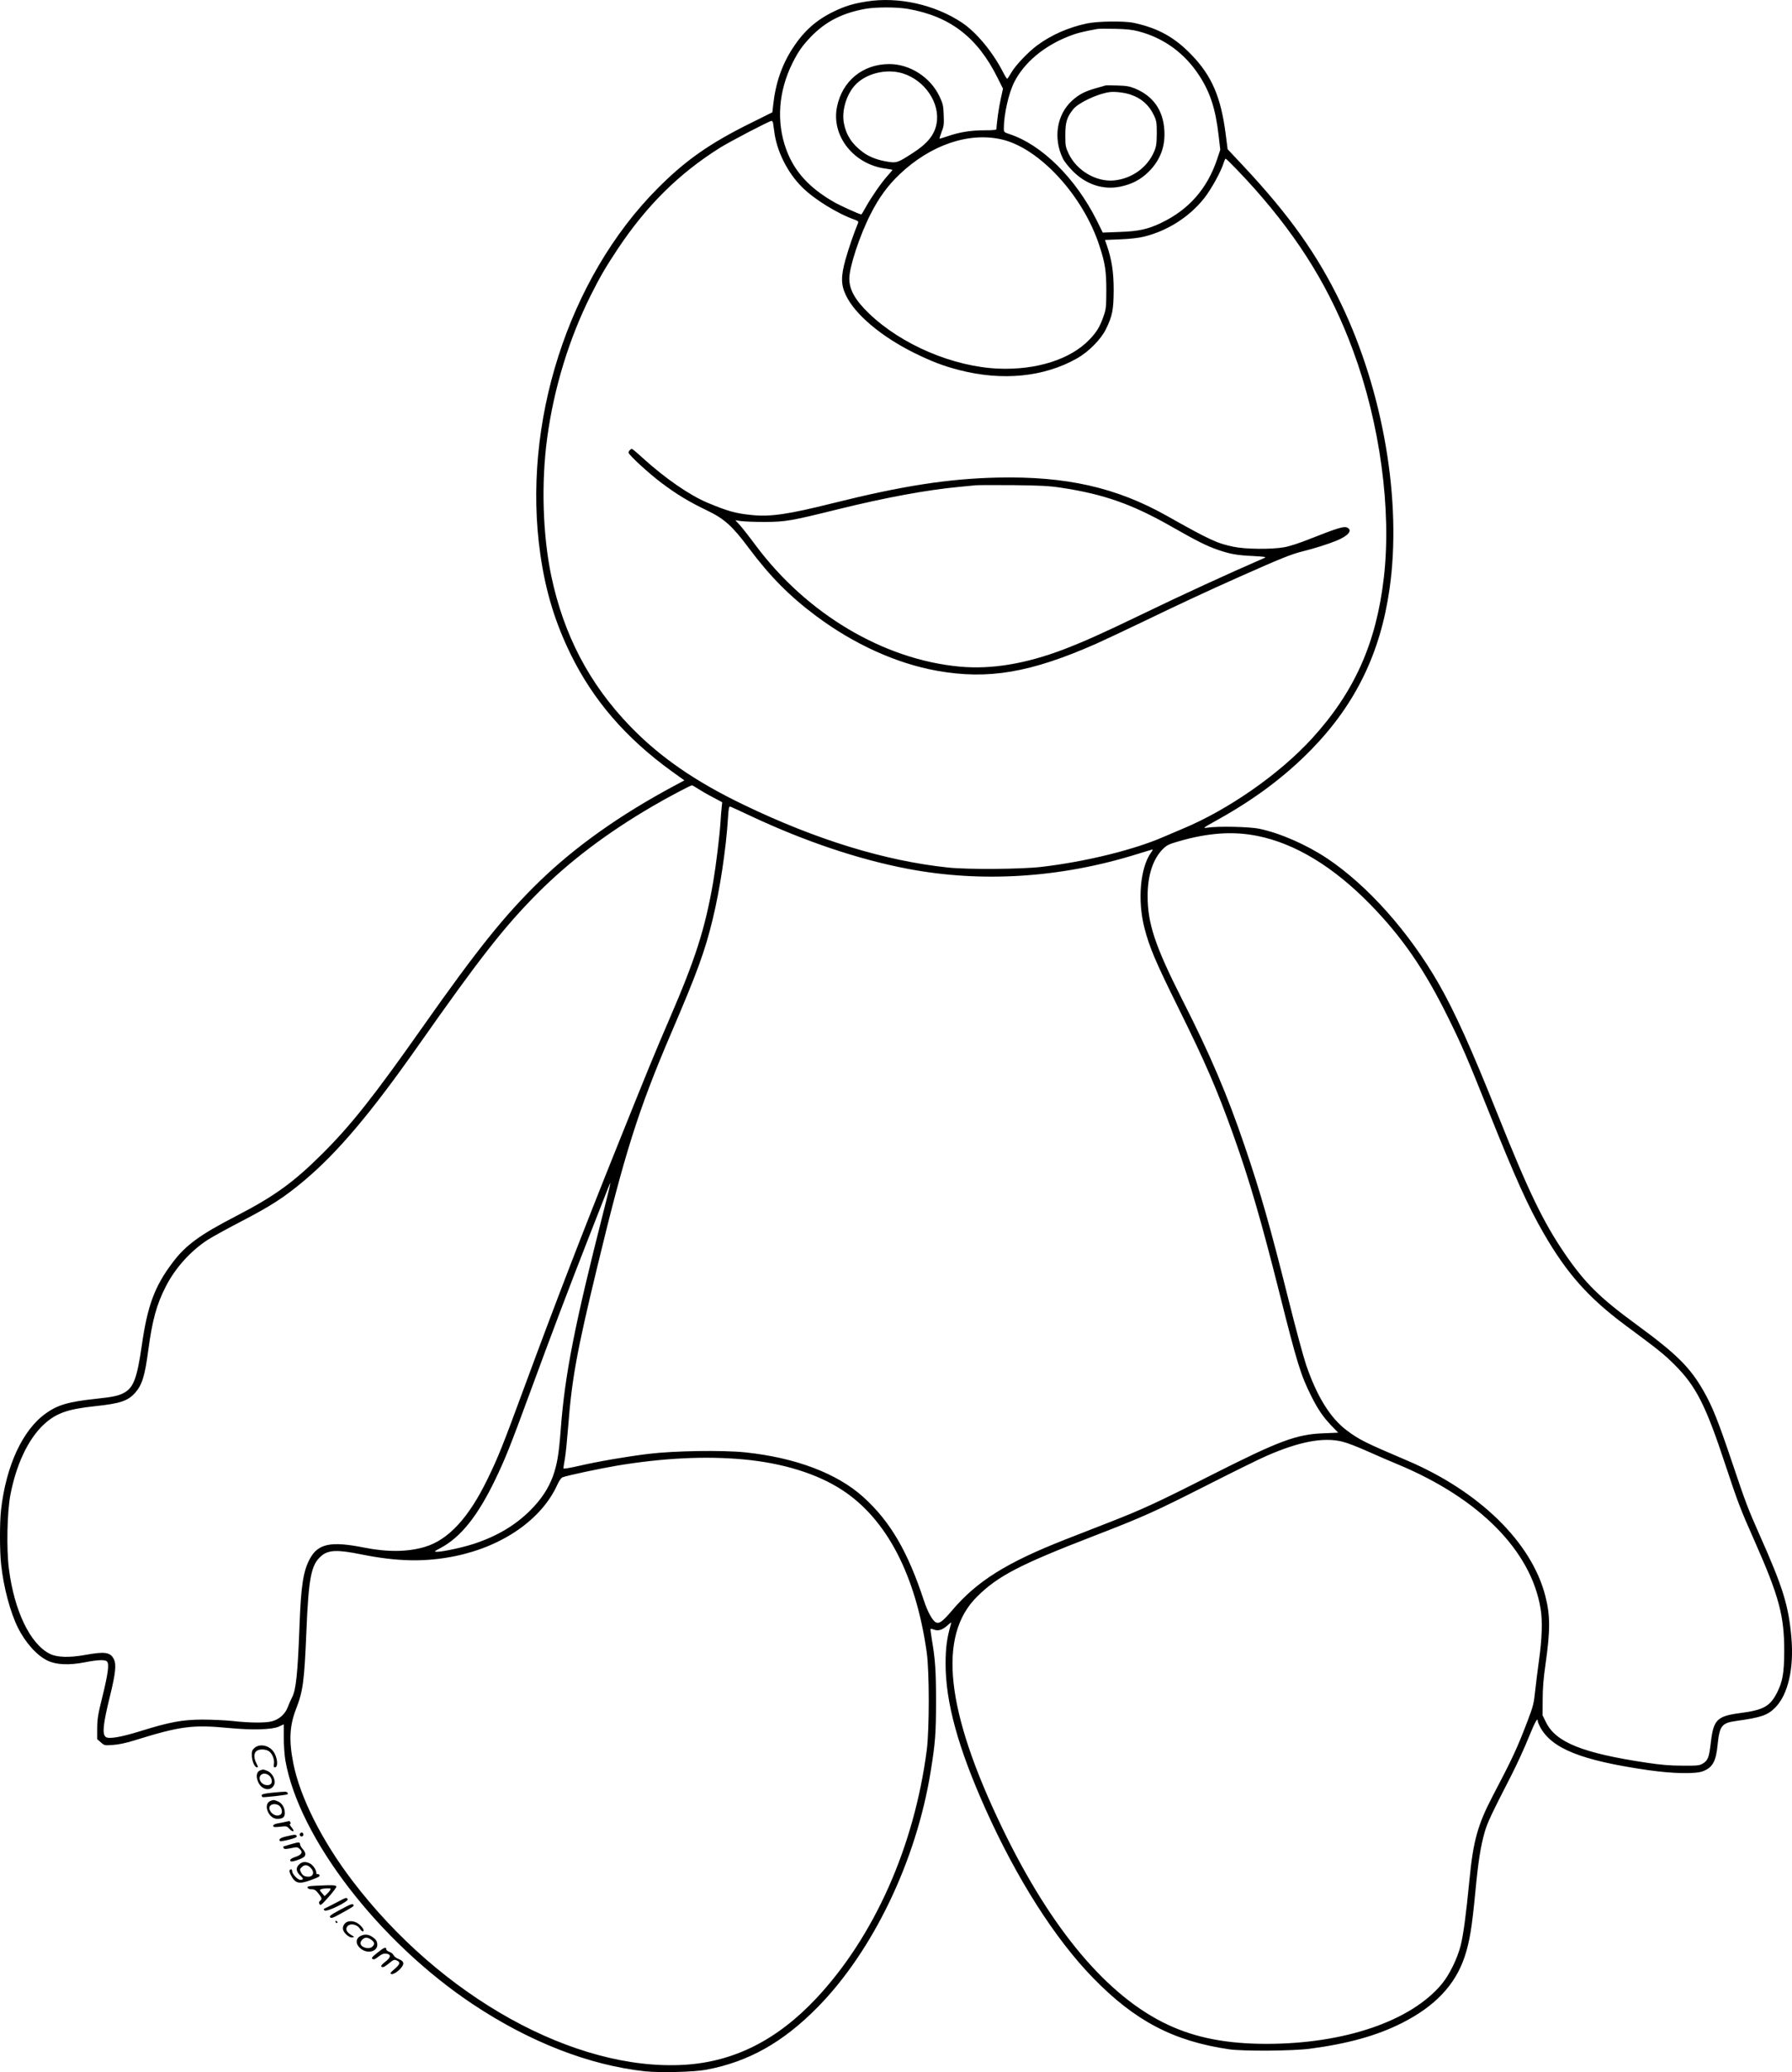 <?xml version="1.0" encoding="UTF-8"?>
<svg xmlns="http://www.w3.org/2000/svg" version="1.0" viewBox="0 0 1704.749 1970.764" preserveAspectRatio="xMidYMid meet">
  <g transform="translate(-21.045,1999.926) scale(0.1,-0.1)" fill="#000000" stroke="none">
    <path d="M8455 19985 c-128 -20 -203 -43 -310 -94 -168 -81 -286 -185 -392 -348 -106 -162 -166 -339 -188 -550 l-7 -62 -201 -100 c-392 -193 -626 -357 -892 -625 -850 -855 -1293 -2239 -1114 -3481 50 -351 141 -648 289 -950 215 -438 526 -797 960 -1111 l121 -87 -93 -50 c-520 -278 -946 -581 -1287 -912 -330 -321 -591 -646 -1111 -1385 -463 -658 -677 -928 -949 -1200 -276 -275 -458 -407 -819 -594 -351 -181 -486 -280 -611 -447 -169 -224 -238 -408 -292 -789 -44 -304 -77 -394 -162 -444 -53 -31 -104 -43 -275 -61 -261 -28 -363 -58 -476 -139 -221 -157 -379 -500 -426 -921 -13 -118 -13 -390 1 -513 23 -220 88 -460 161 -606 73 -145 184 -267 285 -313 82 -38 201 -43 350 -14 131 25 196 27 213 6 20 -25 7 -122 -46 -335 -42 -169 -48 -209 -49 -298 l0 -104 34 -30 c34 -30 36 -31 115 -25 52 3 124 18 201 42 444 138 556 152 904 119 221 -21 408 -16 473 13 l48 22 0 -127 c0 -70 7 -166 15 -215 129 -737 889 -1725 1785 -2321 540 -359 1108 -580 1637 -637 142 -15 467 -7 582 15 401 75 729 259 1059 594 527 535 940 1395 1076 2242 44 271 51 363 51 670 0 290 -7 394 -41 594 -8 48 -13 90 -11 92 2 3 17 0 32 -6 41 -16 81 -3 128 39 38 34 40 34 33 11 -37 -129 -50 -222 -50 -375 0 -368 119 -799 379 -1380 298 -665 661 -1235 1024 -1608 399 -410 767 -602 1296 -679 135 -19 605 -16 769 6 356 47 631 123 867 241 319 160 513 364 603 634 47 142 69 275 101 610 28 296 50 437 90 577 25 86 58 158 256 544 52 102 125 262 163 357 61 150 86 194 86 150 0 -7 10 -30 21 -52 111 -207 391 -319 1024 -411 237 -34 454 -39 526 -11 91 35 124 93 139 249 19 184 39 210 177 229 241 34 299 54 373 129 121 124 178 372 152 667 -27 303 -79 472 -302 973 -115 260 -127 291 -265 700 -130 386 -185 523 -267 667 -130 228 -256 353 -638 633 -353 258 -491 395 -683 675 -206 302 -345 590 -639 1325 -252 630 -407 974 -562 1245 -282 491 -675 932 -1059 1189 -199 132 -445 240 -647 283 -91 19 -394 26 -495 10 -47 -7 -42 -3 100 76 353 196 645 415 896 673 416 429 651 912 738 1519 120 832 -58 1879 -463 2720 -223 463 -489 837 -925 1303 l-152 162 -19 148 c-45 347 -131 548 -321 746 -162 170 -321 258 -554 308 -91 19 -342 16 -445 -6 -177 -38 -336 -108 -471 -207 -87 -64 -211 -194 -250 -264 -17 -30 -34 -55 -37 -55 -4 0 -23 30 -42 68 -98 190 -253 376 -390 467 -258 171 -605 248 -905 200z m391 -70 c401 -70 662 -269 854 -655 l52 -104 -21 -96 c-18 -78 -40 -235 -41 -287 0 -10 -30 -13 -114 -13 -126 0 -236 -17 -346 -55 -41 -14 -77 -25 -81 -25 -3 0 5 28 18 62 22 54 25 73 21 162 -3 92 -7 108 -41 180 -86 181 -281 306 -477 306 -252 -1 -447 -160 -497 -407 -57 -279 163 -553 473 -589 30 -4 54 -9 54 -11 0 -3 -23 -30 -51 -61 -59 -67 -150 -199 -203 -294 -20 -38 -39 -68 -42 -68 -17 0 -192 79 -259 117 -236 135 -378 291 -455 501 -96 263 -74 555 61 825 56 110 90 158 173 246 140 145 298 226 518 266 101 18 297 18 404 0z m2196 -214 c241 -63 440 -209 578 -422 105 -162 155 -319 184 -574 l15 -130 -30 -90 c-93 -279 -269 -480 -531 -605 -129 -62 -218 -81 -400 -87 l-157 -6 -56 114 c-203 405 -524 722 -832 823 -51 17 -53 19 -53 54 0 131 46 335 99 440 93 184 280 342 516 435 77 31 131 44 275 71 14 2 90 3 170 1 106 -2 166 -9 222 -24z m-2243 -400 c211 -66 357 -284 321 -478 -19 -105 -86 -189 -223 -277 -143 -93 -157 -98 -234 -86 -105 16 -183 46 -248 95 -101 76 -156 161 -177 275 -21 113 22 263 102 354 102 116 300 166 459 117z m-1235 -468 c2 -10 7 -44 11 -76 21 -188 124 -397 265 -537 115 -116 338 -253 503 -311 27 -10 36 -17 31 -29 -41 -99 -91 -245 -120 -348 -45 -162 -44 -242 4 -342 87 -183 340 -395 657 -551 164 -80 268 -120 423 -160 409 -105 805 -66 1119 112 111 63 228 182 275 279 61 125 72 183 73 370 0 172 -18 287 -64 423 l-19 54 147 6 c94 4 175 13 226 26 223 55 431 188 571 365 64 80 162 257 185 336 7 22 15 40 19 40 9 0 172 -169 275 -285 436 -491 727 -968 938 -1542 256 -694 367 -1514 292 -2158 -72 -624 -280 -1088 -684 -1530 -310 -339 -798 -679 -1232 -859 -46 -19 -124 -52 -174 -74 -281 -124 -747 -239 -1170 -288 -189 -22 -697 -26 -885 -6 -599 63 -1254 264 -1945 597 -462 222 -801 457 -1081 748 -387 401 -630 865 -749 1427 -82 392 -97 887 -39 1315 64 473 208 944 416 1359 87 173 138 261 254 436 273 411 580 716 969 961 91 58 476 259 496 259 4 0 10 -8 13 -17z m2176 -160 c358 -82 774 -534 929 -1010 55 -167 66 -242 66 -428 -1 -159 -2 -175 -28 -248 -33 -95 -64 -146 -131 -216 -180 -189 -503 -292 -865 -278 -433 18 -924 227 -1235 526 -131 127 -186 225 -186 330 0 111 98 409 202 613 80 158 164 273 278 381 295 279 657 402 970 330z m-2887 -6177 c28 -18 91 -55 140 -80 l88 -47 -5 -47 c-3 -26 -8 -87 -11 -137 -9 -140 -43 -416 -70 -575 -78 -447 -166 -723 -415 -1300 -141 -326 -211 -498 -491 -1195 -340 -846 -595 -1508 -889 -2305 -204 -554 -250 -670 -350 -875 -180 -372 -375 -583 -600 -649 -163 -48 -354 -50 -575 -6 -318 63 -439 38 -517 -107 -62 -114 -84 -252 -98 -628 -17 -460 -33 -617 -71 -689 -11 -22 -30 -64 -41 -93 -23 -64 -79 -115 -146 -134 -59 -18 -217 -17 -382 2 -69 7 -197 13 -285 13 -192 -1 -311 -23 -590 -110 -186 -58 -302 -77 -329 -55 -35 29 -25 121 40 386 54 219 63 305 37 355 -34 66 -86 73 -273 39 -150 -27 -265 -24 -334 10 -188 92 -340 409 -391 810 -24 187 -17 536 14 701 55 289 169 531 316 669 117 109 226 148 490 176 236 25 310 49 379 125 67 74 94 160 126 400 39 293 80 443 168 614 90 176 234 335 395 441 45 29 181 104 302 167 303 157 424 235 620 399 316 266 630 636 1085 1284 583 830 816 1128 1132 1446 302 304 667 580 1098 831 143 84 358 197 373 198 4 0 31 -15 60 -34z m502 -259 c512 -240 1020 -411 1490 -501 704 -134 1453 -87 2177 138 81 25 150 46 153 46 4 0 -3 -14 -15 -30 -104 -146 -130 -460 -61 -722 47 -181 107 -321 313 -738 266 -537 375 -789 531 -1225 153 -428 266 -817 438 -1500 169 -673 203 -783 304 -985 62 -124 114 -200 192 -281 l64 -66 -138 -6 c-260 -9 -424 -71 -1078 -402 -500 -254 -646 -321 -950 -440 -110 -43 -308 -120 -440 -172 -551 -217 -831 -393 -1065 -668 -92 -108 -123 -131 -155 -117 -33 15 -79 99 -115 207 -154 469 -321 754 -576 985 -250 226 -646 376 -1127 426 -217 22 -674 15 -920 -15 -211 -26 -479 -72 -664 -115 -89 -20 -143 -29 -143 -22 0 6 7 49 15 96 8 47 21 180 30 295 35 456 81 713 275 1515 264 1096 392 1499 702 2225 252 587 325 788 398 1090 69 283 128 671 146 968 6 93 9 108 23 104 9 -3 97 -43 196 -90z m4816 -188 c361 -72 728 -295 1080 -657 299 -307 510 -613 734 -1067 132 -267 183 -385 386 -893 254 -635 376 -906 524 -1162 219 -380 427 -615 776 -874 315 -233 371 -278 469 -376 205 -204 297 -385 485 -955 119 -359 143 -421 278 -725 233 -527 282 -710 281 -1050 -1 -202 -15 -284 -68 -389 -67 -131 -129 -166 -352 -195 -219 -29 -253 -63 -278 -278 -17 -144 -27 -171 -75 -201 -33 -20 -47 -22 -196 -21 -119 0 -206 8 -340 28 -607 91 -863 193 -957 384 l-33 67 1 150 c0 105 8 205 27 335 46 324 46 465 -2 651 -131 510 -628 996 -1321 1290 -386 164 -450 195 -568 284 -157 118 -284 323 -387 625 -25 74 -100 350 -166 615 -178 710 -267 1022 -418 1465 -166 489 -328 869 -594 1392 -258 509 -330 725 -329 988 0 194 51 350 145 444 37 37 56 46 152 74 281 81 517 97 746 51z m-6216 -3560 c-278 -1090 -371 -1563 -410 -2083 -18 -240 -35 -337 -75 -449 -43 -116 -111 -219 -214 -322 -144 -144 -320 -248 -540 -320 -108 -35 -294 -75 -349 -75 -30 1 -27 3 34 36 192 102 353 303 520 649 98 204 141 312 339 850 193 526 361 970 557 1470 199 509 197 504 200 501 2 -2 -26 -117 -62 -257z m7020 -2200 c56 -14 130 -42 270 -104 66 -30 187 -82 269 -116 770 -322 1262 -820 1352 -1369 20 -116 14 -289 -16 -500 -11 -80 -27 -206 -35 -280 -13 -124 -19 -148 -73 -290 -99 -260 -144 -356 -335 -720 -138 -265 -182 -421 -217 -786 -33 -340 -58 -523 -84 -629 -32 -125 -107 -278 -179 -365 -292 -353 -927 -570 -1668 -570 -376 0 -673 57 -939 182 -573 268 -1108 904 -1574 1869 -540 1119 -618 1831 -239 2204 197 195 404 303 1108 575 478 185 571 227 1071 480 248 126 507 254 575 283 309 135 536 178 714 136z m-5695 -170 c375 -34 705 -136 943 -292 423 -276 700 -808 804 -1547 25 -183 25 -728 0 -925 -120 -922 -501 -1776 -1053 -2364 -371 -395 -781 -601 -1250 -630 -1044 -64 -2322 645 -3164 1754 -288 379 -495 791 -559 1112 -43 216 -36 359 25 516 67 172 79 260 99 734 21 516 45 638 139 721 69 61 154 64 385 17 342 -69 613 -74 896 -15 452 94 818 350 966 675 19 42 38 69 52 74 45 17 354 83 520 111 436 72 836 92 1197 59z M10725 19186 c-5 -2 -46 -14 -90 -26 -106 -30 -161 -59 -227 -119 -144 -132 -180 -355 -87 -548 12 -27 55 -81 95 -121 127 -128 289 -181 451 -148 112 23 196 67 274 145 107 108 156 237 146 391 -11 191 -106 325 -278 397 -52 21 -83 27 -169 29 -58 2 -109 2 -115 0z m242 -87 c103 -35 176 -100 222 -199 23 -49 26 -67 26 -170 -1 -97 -5 -124 -24 -170 -64 -153 -213 -261 -385 -277 -168 -15 -353 94 -429 254 -30 64 -32 75 -32 178 0 121 14 169 75 245 48 61 230 147 345 163 49 7 145 -4 202 -24z M6202 15718 c-7 -7 -12 -17 -12 -24 0 -20 192 -197 311 -286 146 -110 265 -182 432 -262 169 -81 244 -149 403 -362 199 -266 384 -454 639 -644 356 -266 762 -451 1147 -520 487 -88 892 -19 1515 256 70 31 263 122 428 201 352 170 624 297 934 435 393 175 497 217 603 243 120 30 239 68 323 102 114 47 156 99 100 125 -30 14 -94 -6 -350 -107 -101 -41 -201 -73 -250 -81 -119 -21 -368 -19 -480 5 -156 32 -225 64 -634 294 -482 271 -959 378 -1611 364 -469 -11 -902 -78 -1560 -242 -431 -108 -602 -133 -780 -114 -149 15 -223 35 -415 115 -173 72 -406 233 -621 428 -52 48 -98 86 -102 86 -5 0 -13 -5 -20 -12z m4100 -357 c407 -61 681 -157 1058 -373 232 -132 323 -178 430 -216 120 -42 186 -54 340 -61 110 -6 130 -9 110 -18 -339 -147 -773 -346 -1180 -543 -365 -176 -533 -251 -722 -324 -366 -140 -693 -195 -998 -167 -723 67 -1453 500 -1939 1151 -63 85 -133 174 -155 198 l-40 43 55 -8 c30 -4 131 -8 224 -8 201 1 250 10 699 121 455 112 845 184 1156 213 63 6 133 13 155 15 22 2 182 2 355 1 256 -3 341 -7 452 -24z M2633 3376 c-24 -21 -28 -32 -27 -73 1 -54 27 -113 49 -113 12 0 11 7 -5 37 -25 47 -26 95 -2 116 26 24 93 22 125 -3 31 -25 51 -81 43 -121 -4 -21 -2 -29 9 -29 36 0 25 102 -17 155 -44 56 -128 71 -175 31z M2683 3160 c-31 -13 -39 -53 -19 -104 31 -81 122 -100 154 -33 20 40 -14 112 -62 132 -40 17 -43 17 -73 5z m84 -45 c26 -18 38 -62 22 -81 -17 -21 -65 -17 -89 8 -51 55 5 117 67 73z M2793 2948 c-66 -7 -93 -14 -93 -23 0 -8 3 -16 8 -18 8 -5 232 20 239 27 3 3 2 9 -2 15 -7 12 -21 12 -152 -1z M2782 2870 c-72 -30 -18 -170 66 -170 52 0 72 15 72 56 0 50 -26 93 -65 110 -39 16 -42 16 -73 4z m78 -40 c28 -15 42 -66 24 -85 -32 -31 -93 -6 -109 45 -13 41 38 65 85 40z M2920 2670 c-19 -4 -52 -11 -72 -14 -25 -5 -38 -12 -38 -22 0 -13 10 -15 64 -9 62 7 66 6 90 -20 36 -38 55 -27 21 13 -15 18 -22 32 -16 32 6 0 8 7 5 15 -4 8 -9 15 -13 14 -3 -1 -22 -5 -41 -9z M3064 2559 c-10 -17 13 -36 27 -22 12 12 4 33 -11 33 -5 0 -12 -5 -16 -11z M2933 2533 c-56 -13 -75 -28 -58 -45 3 -3 41 3 85 14 58 15 77 24 73 34 -6 17 -18 16 -100 -3z M2982 2460 c-35 -11 -68 -20 -73 -22 -4 -2 -5 -9 0 -16 7 -11 19 -11 69 -1 56 12 63 11 82 -6 34 -30 22 -56 -34 -75 -49 -16 -66 -32 -48 -44 13 -8 102 23 125 42 20 18 15 46 -17 80 -11 13 -21 31 -21 39 0 23 -12 24 -83 3z M3054 2264 c-32 -31 -27 -67 16 -106 30 -28 29 -38 -3 -38 -24 0 -77 56 -77 81 0 10 -4 19 -9 19 -20 0 -21 -20 -5 -52 42 -84 78 -93 198 -48 70 26 84 35 75 46 -6 8 -15 11 -20 8 -5 -3 -9 2 -9 11 0 29 -30 74 -60 90 -42 22 -77 19 -106 -11z m111 -29 c40 -39 28 -85 -21 -85 -36 0 -54 11 -70 41 -13 26 -13 30 6 49 27 27 56 25 85 -5z M3198 2063 c-54 -3 -66 -7 -61 -18 3 -9 18 -15 38 -15 27 0 39 -8 64 -39 35 -44 37 -53 16 -71 -11 -9 -12 -17 -5 -31 9 -16 19 -8 85 66 41 46 75 91 75 99 0 17 -33 18 -212 9z m153 -41 c-5 -9 -19 -26 -31 -37 l-22 -20 -25 30 c-24 27 -24 29 -7 36 11 4 36 8 57 8 33 1 37 -1 28 -17z M3405 1901 c-49 -26 -97 -50 -105 -53 -12 -4 -13 -8 -2 -19 18 -19 237 88 220 108 -14 17 -10 18 -113 -36z M3442 1833 c-84 -45 -101 -58 -91 -69 10 -12 26 -7 98 33 114 62 132 74 125 84 -9 16 -26 9 -132 -48z M3402 1721 c2 -7 7 -12 11 -12 12 1 9 15 -3 20 -7 2 -11 -2 -8 -8z M3513 1720 c-28 -12 -46 -46 -39 -74 8 -34 60 -78 87 -74 23 3 23 4 -7 22 -42 25 -57 51 -44 76 22 41 93 32 125 -16 8 -13 20 -24 25 -24 20 0 9 27 -23 58 -36 35 -87 48 -124 32z M3638 1585 c-50 -28 -45 -85 12 -125 63 -45 150 -20 150 43 0 22 -8 41 -22 54 -50 45 -92 53 -140 28z m106 -36 c30 -23 33 -41 10 -63 -32 -33 -114 -9 -114 32 0 23 30 52 55 52 12 0 34 -9 49 -21z M3802 1428 c-54 -43 -61 -53 -47 -61 13 -7 26 -1 56 23 30 23 47 30 72 28 50 -5 48 -36 -7 -77 -43 -33 -51 -51 -21 -51 7 0 32 16 55 35 46 38 52 40 81 25 30 -16 23 -35 -28 -79 -39 -33 -44 -41 -30 -47 20 -7 78 33 103 72 22 32 12 53 -34 71 -21 8 -42 24 -47 36 -6 12 -23 27 -40 32 -16 6 -30 16 -30 24 0 27 -20 19 -83 -31z"></path>
  </g>
</svg>

